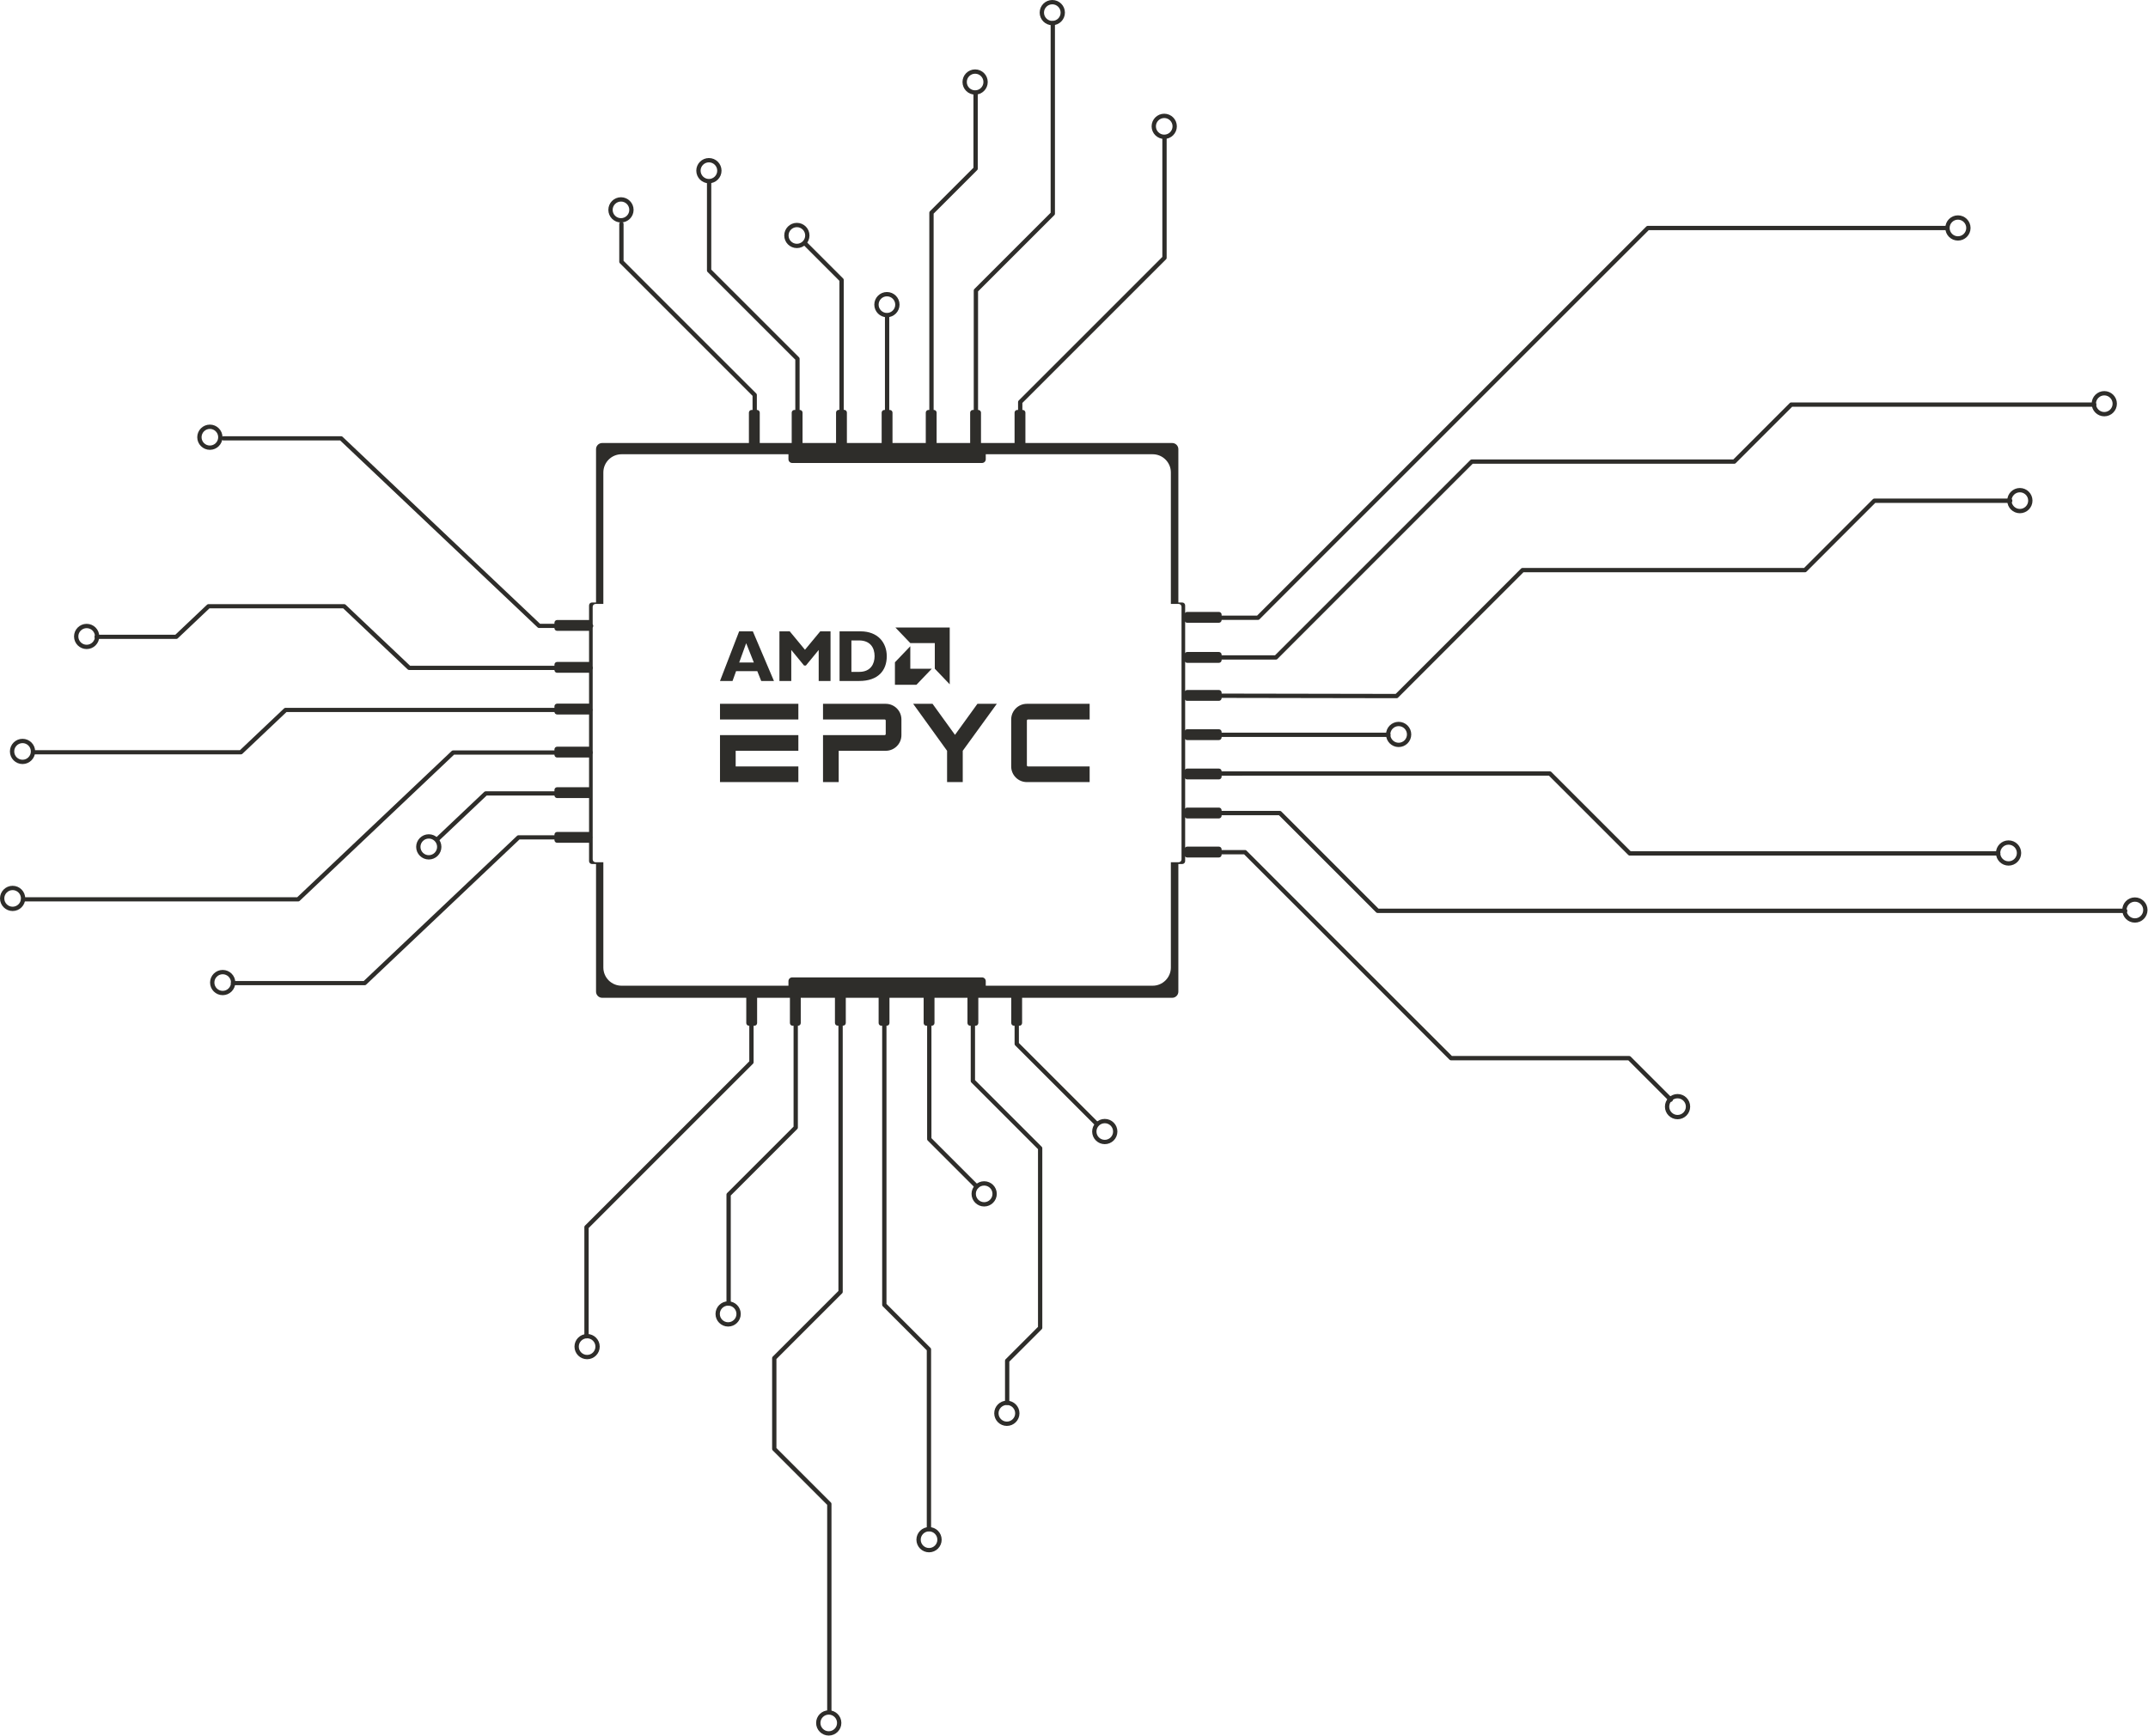 <?xml version="1.0" encoding="UTF-8" standalone="no"?>
<!DOCTYPE svg PUBLIC "-//W3C//DTD SVG 1.1//EN" "http://www.w3.org/Graphics/SVG/1.1/DTD/svg11.dtd">
<svg width="100%" height="100%" viewBox="0 0 4154 3358" version="1.1" xmlns="http://www.w3.org/2000/svg" xmlns:xlink="http://www.w3.org/1999/xlink" xml:space="preserve" xmlns:serif="http://www.serif.com/" style="fill-rule:evenodd;clip-rule:evenodd;stroke-linecap:round;stroke-linejoin:round;stroke-miterlimit:1.5;">
    <g transform="matrix(1,0,0,1,-405.552,-3903.17)">
        <g transform="matrix(0.521,0,0,0.76,688.667,4409.95)">
            <path d="M1669,1532.32L1653.97,1532.32C1647.97,1532.32 1643.11,1528.98 1643.11,1524.87L1643.11,874.099C1643.11,869.984 1647.97,866.644 1653.97,866.644L1669,866.644L1669,476.456C1669,467.789 1679.25,460.752 1691.88,460.752L3807.63,460.752C3820.26,460.752 3830.51,467.789 3830.51,476.456L3830.51,866.644L3844.89,866.644C3850.88,866.644 3855.75,869.984 3855.75,874.099L3855.75,1524.87C3855.75,1528.98 3850.88,1532.32 3844.89,1532.32L3830.51,1532.32L3830.51,1857.12C3830.51,1865.79 3820.26,1872.82 3807.63,1872.82L1691.88,1872.82C1679.25,1872.82 1669,1865.79 1669,1857.12L1669,1532.32ZM2383.23,1842.06L2383.23,1830.41C2383.23,1825.16 2389.45,1820.89 2397.1,1820.89L3101.75,1820.89C3109.41,1820.89 3115.62,1825.16 3115.62,1830.41L3115.62,1842.06L3735.17,1842.06C3772.45,1842.06 3802.71,1821.29 3802.71,1795.71L3802.71,1527.86L3831.56,1527.86C3837.48,1527.86 3842.29,1524.56 3842.29,1520.5L3842.29,877.648C3842.29,873.583 3837.48,870.283 3831.56,870.283L3802.71,870.283L3802.71,535.722C3802.71,510.141 3772.45,489.373 3735.17,489.373L3115.62,489.373L3115.62,502.068C3115.62,507.322 3109.41,511.587 3101.75,511.587L2397.1,511.587C2389.45,511.587 2383.23,507.322 2383.23,502.068L2383.23,489.373L1763.69,489.373C1726.41,489.373 1696.15,510.141 1696.15,535.722L1696.15,870.283L1667.3,870.283C1661.38,870.283 1656.57,873.583 1656.57,877.648L1656.57,1520.5C1656.57,1524.56 1661.38,1527.86 1667.3,1527.86L1696.15,1527.86L1696.15,1795.71C1696.15,1821.29 1726.41,1842.06 1763.69,1842.06L2383.23,1842.06Z" style="fill:rgb(46,45,42);"/>
        </g>
        <g transform="matrix(0.832,0,0,0.832,-329.126,3573.03)">
            <path d="M3638.16,1925.29L3848.82,1925.29L4304.08,1470.03L4914.03,1470.03L5046.6,1337.46L5750.79,1337.46" style="fill:none;stroke:rgb(46,45,42);stroke-width:10.02px;"/>
        </g>
        <g transform="matrix(0.832,0,0,0.832,-329.126,3573.03)">
            <path d="M3639.12,2014.24L4129.2,2015.11L4421.99,1722.32L5078.48,1722.32L5239.84,1560.97L5555.51,1560.97" style="fill:none;stroke:rgb(46,45,42);stroke-width:10.02px;"/>
        </g>
        <g transform="matrix(0.832,0,0,0.832,-329.126,3573.03)">
            <path d="M3640.4,2105.17L4110.16,2105.17" style="fill:none;stroke:rgb(46,45,42);stroke-width:10.02px;"/>
        </g>
        <g transform="matrix(0.832,0,0,0.832,-329.126,3573.03)">
            <path d="M3638.6,2195.26L4485.53,2195.24L4671.25,2380.96L5527.72,2380.96" style="fill:none;stroke:rgb(46,45,42);stroke-width:10.02px;"/>
        </g>
        <g transform="matrix(0.832,0,0,0.832,-329.126,3573.03)">
            <path d="M3641.27,2287.13L3857.83,2287.13L4085.12,2514.41L5822.77,2514.41" style="fill:none;stroke:rgb(46,45,42);stroke-width:10.02px;"/>
        </g>
        <g transform="matrix(0.832,0,0,0.832,-329.126,3573.03)">
            <path d="M3640.23,2378.1L3776.88,2378.1L4255.77,2856.99L4669.9,2856.99L4766.5,2953.59" style="fill:none;stroke:rgb(46,45,42);stroke-width:10.02px;"/>
        </g>
        <g transform="matrix(0.945,0,0,0.945,-750.76,3246.27)">
            <path d="M3311.44,1615.44L3311.44,1518.11L3606.68,1222.87L3606.68,977.898" style="fill:none;stroke:rgb(46,45,42);stroke-width:8.82px;"/>
        </g>
        <g transform="matrix(0.945,0,0,0.945,-750.76,3246.27)">
            <path d="M3220.74,1618.32L3220.74,1289.81L3378.09,1132.46L3378.09,742.752" style="fill:none;stroke:rgb(46,45,42);stroke-width:8.82px;"/>
        </g>
        <g transform="matrix(0.945,0,0,0.945,-750.76,3246.27)">
            <path d="M3129.83,1616.34L3129.83,1130.61L3220.14,1040.31L3220.14,885.592" style="fill:none;stroke:rgb(46,45,42);stroke-width:8.82px;"/>
        </g>
        <g transform="matrix(0.945,0,0,0.945,-750.76,3246.27)">
            <path d="M3039.01,1618.11L3039.01,1341.07" style="fill:none;stroke:rgb(46,45,42);stroke-width:8.82px;"/>
        </g>
        <g transform="matrix(0.945,0,0,0.945,-750.76,3246.27)">
            <path d="M2945.85,1619.87L2945.85,1268.2L2872.37,1194.72" style="fill:none;stroke:rgb(46,45,42);stroke-width:8.82px;"/>
        </g>
        <g transform="matrix(0.945,0,0,0.945,-750.76,3246.27)">
            <path d="M2855.56,1615.2L2855.56,1429.54L2674.78,1248.77L2674.78,1067.6" style="fill:none;stroke:rgb(46,45,42);stroke-width:8.82px;"/>
        </g>
        <g transform="matrix(0.945,0,0,0.945,-750.76,3246.27)">
            <path d="M2768.06,1617.73L2768.06,1503.61L2495.3,1230.85L2495.3,1153.59" style="fill:none;stroke:rgb(46,45,42);stroke-width:8.82px;"/>
        </g>
        <g transform="matrix(0.946,0,0,0.896,-908.728,3472.83)">
            <path d="M2597.56,1831.52L2491.43,1831.52L2086.53,1426.62L1846.08,1426.62" style="fill:none;stroke:rgb(46,45,42);stroke-width:9.05px;"/>
        </g>
        <g transform="matrix(0.946,0,0,0.896,-908.728,3472.83)">
            <path d="M2596.66,1922.19L2225.83,1922.19L2092.73,1789.09L1815.64,1789.09L1749.58,1855.15L1586.97,1855.15" style="fill:none;stroke:rgb(46,45,42);stroke-width:9.05px;"/>
        </g>
        <g transform="matrix(0.946,0,0,0.896,-908.728,3472.83)">
            <path d="M2595.95,2012.99L1973.11,2012.99L1881.78,2104.33L1457.26,2104.33" style="fill:none;stroke:rgb(46,45,42);stroke-width:9.05px;"/>
        </g>
        <g transform="matrix(0.946,0,0,0.896,-908.728,3472.83)">
            <path d="M2596.51,2104.91L2315.76,2104.91L1998.83,2421.84L1437.31,2421.84" style="fill:none;stroke:rgb(46,45,42);stroke-width:9.05px;"/>
        </g>
        <g transform="matrix(0.946,0,0,0.896,-908.728,3472.83)">
            <path d="M2594.8,2193.19L2382.36,2193.19L2284.24,2291.31" style="fill:none;stroke:rgb(46,45,42);stroke-width:9.05px;"/>
        </g>
        <g transform="matrix(0.946,0,0,0.896,-908.728,3472.83)">
            <path d="M2595.5,2288.05L2449.42,2288.05L2134.7,2602.77L1865.76,2602.77" style="fill:none;stroke:rgb(46,45,42);stroke-width:9.05px;"/>
        </g>
        <g transform="matrix(0.945,0,0,0.945,-755.023,3324.13)">
            <path d="M2765.91,2638.59L2765.91,2787.12L2428.39,3124.64L2428.39,3347.98" style="fill:none;stroke:rgb(46,45,42);stroke-width:8.82px;"/>
        </g>
        <g transform="matrix(0.945,0,0,0.945,-755.023,3324.13)">
            <path d="M2856.52,2640.67L2856.52,2920.75L2719.2,3058.07L2719.2,3281.21" style="fill:none;stroke:rgb(46,45,42);stroke-width:8.82px;"/>
        </g>
        <g transform="matrix(0.945,0,0,0.945,-755.023,3324.13)">
            <path d="M2948.32,2641.02L2948.32,3257.1L2812.64,3392.79L2812.64,3578.61L2925.29,3691.27L2925.29,4117.95" style="fill:none;stroke:rgb(46,45,42);stroke-width:8.82px;"/>
        </g>
        <g transform="matrix(0.945,0,0,0.945,-755.023,3324.13)">
            <path d="M3037.83,2640.94L3037.83,3283.6L3129.14,3374.9L3129.14,3742.51" style="fill:none;stroke:rgb(46,45,42);stroke-width:8.82px;"/>
        </g>
        <g transform="matrix(0.945,0,0,0.945,-755.023,3324.13)">
            <path d="M3129.85,2638.93L3129.85,2944.35L3226.76,3041.27" style="fill:none;stroke:rgb(46,45,42);stroke-width:8.82px;"/>
        </g>
        <g transform="matrix(0.945,0,0,0.945,-755.023,3324.13)">
            <path d="M3219.07,2640.64L3219.07,2825.51L3356.74,2963.18L3356.74,3330.64L3289.24,3398.13L3289.24,3484.15" style="fill:none;stroke:rgb(46,45,42);stroke-width:8.82px;"/>
        </g>
        <g transform="matrix(0.945,0,0,0.945,-755.023,3324.13)">
            <path d="M3308.83,2638.95L3308.83,2749.58L3472.37,2913.12" style="fill:none;stroke:rgb(46,45,42);stroke-width:8.82px;"/>
        </g>
        <g transform="matrix(20.642,0,0,20.616,1797.94,5070.27)">
            <path d="M0,10.896L7.342,10.896L7.342,9.427L0,9.427L0,10.896ZM0,12.365L0,16.772L7.342,16.772L7.342,15.303L1.469,15.303L1.469,13.834L7.342,13.834L7.342,12.365L0,12.365ZM22.016,12.34L19.914,9.427L18.099,9.427L21.275,13.834L21.275,16.772L22.743,16.772L22.743,13.834L25.935,9.427L24.119,9.427L22.016,12.34ZM27.282,15.302C27.282,16.115 27.94,16.772 28.752,16.772L34.632,16.772L34.632,15.302L28.856,15.302C28.799,15.302 28.752,15.255 28.752,15.198L28.752,11.001C28.752,10.944 28.799,10.897 28.856,10.897L34.632,10.897L34.632,9.427L28.752,9.427C27.94,9.427 27.282,10.085 27.282,10.897L27.282,15.302ZM15.528,9.427L9.652,9.427L9.652,10.896L15.424,10.896C15.481,10.896 15.528,10.943 15.528,11L15.528,12.261C15.528,12.318 15.481,12.365 15.424,12.365L9.652,12.365L9.652,16.772L11.121,16.772L11.121,13.834L15.528,13.834C16.34,13.834 16.998,13.176 16.998,12.365L16.998,10.896C16.998,10.084 16.34,9.427 15.528,9.427" style="fill:rgb(46,45,42);fill-rule:nonzero;"/>
        </g>
        <g transform="matrix(16.262,0,0,17.005,1797.95,5117.01)">
            <path d="M2.277,0.437L0,6.082L0,6.083L1.49,6.083L1.913,4.965L4.437,4.965L4.901,6.083L6.416,6.083L3.907,0.437L2.277,0.437ZM3.113,1.785L4.024,3.979L2.285,3.979L3.113,1.785ZM11.92,0.436L13.145,0.436L13.145,6.083L11.737,6.083L11.737,2.556L10.214,4.327L9.999,4.327L8.476,2.556L8.476,6.083L7.068,6.083L7.068,0.436L8.294,0.436L10.106,2.531L11.92,0.436ZM15.627,5.048L16.546,5.048C17.961,5.048 18.384,4.087 18.384,3.259C18.384,2.291 17.862,1.471 16.529,1.471L15.627,1.471L15.627,5.048ZM16.711,0.436C18.773,0.436 19.832,1.719 19.832,3.268C19.832,4.89 18.806,6.083 16.554,6.083L14.219,6.083L14.219,0.436L16.711,0.436ZM25.544,1.775L22.633,1.775L20.858,0L27.319,0L27.319,6.462L25.544,4.686L25.544,1.775ZM22.631,4.689L22.631,2.131L20.803,3.958L20.803,6.516L23.36,6.516L25.187,4.689L22.631,4.689Z" style="fill:rgb(46,45,42);fill-rule:nonzero;"/>
        </g>
        <g transform="matrix(0.832,0,0,0.832,-329.126,3573.03)">
            <path d="M3638.54,1833.03L3807.14,1833.03L4713.23,926.944L5409.53,926.944" style="fill:none;stroke:rgb(46,45,42);stroke-width:10.02px;"/>
        </g>
        <g transform="matrix(0.709,0,0,0.709,385.767,3181.56)">
            <circle cx="1721.69" cy="1590.35" r="28.543" style="fill:none;stroke:rgb(46,45,42);stroke-width:11.75px;"/>
        </g>
        <g transform="matrix(0.709,0,0,0.709,555.839,3105.74)">
            <circle cx="1721.69" cy="1590.35" r="28.543" style="fill:none;stroke:rgb(46,45,42);stroke-width:11.75px;"/>
        </g>
        <g transform="matrix(0.709,0,0,0.709,725.938,3231.1)">
            <circle cx="1721.69" cy="1590.35" r="28.543" style="fill:none;stroke:rgb(46,45,42);stroke-width:11.75px;"/>
        </g>
        <g transform="matrix(0.709,0,0,0.709,900.089,3364.91)">
            <circle cx="1721.69" cy="1590.35" r="28.543" style="fill:none;stroke:rgb(46,45,42);stroke-width:11.75px;"/>
        </g>
        <g transform="matrix(0.709,0,0,0.709,1070.64,2934.27)">
            <circle cx="1721.69" cy="1590.35" r="28.543" style="fill:none;stroke:rgb(46,45,42);stroke-width:11.75px;"/>
        </g>
        <g transform="matrix(0.709,0,0,0.709,1219.91,2800.02)">
            <circle cx="1721.69" cy="1590.35" r="28.543" style="fill:none;stroke:rgb(46,45,42);stroke-width:11.75px;"/>
        </g>
        <g transform="matrix(0.709,0,0,0.709,1436.37,3019.99)">
            <circle cx="1721.69" cy="1590.35" r="28.543" style="fill:none;stroke:rgb(46,45,42);stroke-width:11.75px;"/>
        </g>
        <g transform="matrix(0.709,0,0,0.709,2971.32,3216.58)">
            <circle cx="1721.69" cy="1590.35" r="28.543" style="fill:none;stroke:rgb(46,45,42);stroke-width:11.75px;"/>
        </g>
        <g transform="matrix(0.709,0,0,0.709,3254.34,3556.53)">
            <circle cx="1721.69" cy="1590.35" r="28.543" style="fill:none;stroke:rgb(46,45,42);stroke-width:11.75px;"/>
        </g>
        <g transform="matrix(0.709,0,0,0.709,3091.08,3744)">
            <circle cx="1721.69" cy="1590.35" r="28.543" style="fill:none;stroke:rgb(46,45,42);stroke-width:11.75px;"/>
        </g>
        <g transform="matrix(0.709,0,0,0.709,1889.69,4196.3)">
            <circle cx="1721.69" cy="1590.35" r="28.543" style="fill:none;stroke:rgb(46,45,42);stroke-width:11.75px;"/>
        </g>
        <g transform="matrix(0.709,0,0,0.709,2429.08,4916.27)">
            <circle cx="1721.69" cy="1590.35" r="28.543" style="fill:none;stroke:rgb(46,45,42);stroke-width:11.75px;"/>
        </g>
        <g transform="matrix(0.709,0,0,0.709,1321.39,4964.44)">
            <circle cx="1721.69" cy="1590.35" r="28.543" style="fill:none;stroke:rgb(46,45,42);stroke-width:11.75px;"/>
        </g>
        <g transform="matrix(0.709,0,0,0.709,1132.02,5509.47)">
            <circle cx="1721.69" cy="1590.35" r="28.543" style="fill:none;stroke:rgb(46,45,42);stroke-width:11.75px;"/>
        </g>
        <g transform="matrix(0.709,0,0,0.709,1088.14,5085)">
            <circle cx="1721.69" cy="1590.35" r="28.543" style="fill:none;stroke:rgb(46,45,42);stroke-width:11.75px;"/>
        </g>
        <g transform="matrix(0.709,0,0,0.709,981.536,5753.98)">
            <circle cx="1721.69" cy="1590.35" r="28.543" style="fill:none;stroke:rgb(46,45,42);stroke-width:11.75px;"/>
        </g>
        <g transform="matrix(0.709,0,0,0.709,593.014,5317.27)">
            <circle cx="1721.69" cy="1590.35" r="28.543" style="fill:none;stroke:rgb(46,45,42);stroke-width:11.75px;"/>
        </g>
        <g transform="matrix(0.709,0,0,0.709,320.273,5380.46)">
            <circle cx="1721.69" cy="1590.35" r="28.543" style="fill:none;stroke:rgb(46,45,42);stroke-width:11.75px;"/>
        </g>
        <g transform="matrix(0.709,0,0,0.709,-384.464,4676.24)">
            <circle cx="1721.69" cy="1590.35" r="28.543" style="fill:none;stroke:rgb(46,45,42);stroke-width:11.75px;"/>
        </g>
        <g transform="matrix(0.709,0,0,0.709,-790.716,4513.48)">
            <circle cx="1721.69" cy="1590.35" r="28.543" style="fill:none;stroke:rgb(46,45,42);stroke-width:11.75px;"/>
        </g>
        <g transform="matrix(0.709,0,0,0.709,14.098,4413.8)">
            <circle cx="1721.69" cy="1590.35" r="28.543" style="fill:none;stroke:rgb(46,45,42);stroke-width:11.75px;"/>
        </g>
        <g transform="matrix(0.709,0,0,0.709,-771.543,4229.16)">
            <circle cx="1721.69" cy="1590.35" r="28.543" style="fill:none;stroke:rgb(46,45,42);stroke-width:11.75px;"/>
        </g>
        <g transform="matrix(0.709,0,0,0.709,-647.545,4006.75)">
            <circle cx="1721.69" cy="1590.35" r="28.543" style="fill:none;stroke:rgb(46,45,42);stroke-width:11.75px;"/>
        </g>
        <g transform="matrix(6.50996e-17,1.063,-1.128,6.90673e-17,4566.39,864.365)">
            <path d="M3672.35,1935.33L3672.35,1944.62C3672.35,1947.19 3670.14,1949.27 3667.42,1949.27L3609.61,1949.27C3606.89,1949.27 3604.68,1947.19 3604.68,1944.62L3604.68,1935.33C3604.68,1932.77 3606.89,1930.68 3609.61,1930.68L3667.42,1930.68C3670.14,1930.68 3672.35,1932.77 3672.35,1935.33Z" style="fill:rgb(46,45,42);"/>
        </g>
        <g transform="matrix(6.50996e-17,1.063,-1.128,6.90673e-17,4559.99,1983.64)">
            <path d="M3672.35,1935.33L3672.35,1944.62C3672.35,1947.19 3670.14,1949.27 3667.42,1949.27L3609.61,1949.27C3606.89,1949.27 3604.68,1947.19 3604.68,1944.62L3604.68,1935.33C3604.68,1932.77 3606.89,1930.68 3609.61,1930.68L3667.42,1930.68C3670.14,1930.68 3672.35,1932.77 3672.35,1935.33Z" style="fill:rgb(46,45,42);"/>
        </g>
        <g transform="matrix(-1.063,1.30199e-16,-1.38135e-16,-1.128,6599.8,7739.66)">
            <path d="M3672.35,1935.33L3672.35,1944.62C3672.35,1947.19 3670.14,1949.27 3667.42,1949.27L3609.61,1949.27C3606.89,1949.27 3604.68,1947.19 3604.68,1944.62L3604.68,1935.33C3604.68,1932.77 3606.89,1930.68 3609.61,1930.68L3667.42,1930.68C3670.14,1930.68 3672.35,1932.77 3672.35,1935.33Z" style="fill:rgb(46,45,42);"/>
        </g>
        <g transform="matrix(6.50996e-17,1.063,-1.128,6.90673e-17,4480.5,864.365)">
            <path d="M3672.35,1935.33L3672.35,1944.62C3672.35,1947.19 3670.14,1949.27 3667.42,1949.27L3609.61,1949.27C3606.89,1949.27 3604.68,1947.19 3604.68,1944.62L3604.68,1935.33C3604.68,1932.77 3606.89,1930.68 3609.61,1930.68L3667.42,1930.68C3670.14,1930.68 3672.35,1932.77 3672.35,1935.33Z" style="fill:rgb(46,45,42);"/>
        </g>
        <g transform="matrix(6.50996e-17,1.063,-1.128,6.90673e-17,4475.31,1983.64)">
            <path d="M3672.35,1935.33L3672.35,1944.62C3672.35,1947.19 3670.14,1949.27 3667.42,1949.27L3609.61,1949.27C3606.89,1949.27 3604.68,1947.19 3604.68,1944.62L3604.68,1935.33C3604.68,1932.77 3606.89,1930.68 3609.61,1930.68L3667.42,1930.68C3670.14,1930.68 3672.35,1932.77 3672.35,1935.33Z" style="fill:rgb(46,45,42);"/>
        </g>
        <g transform="matrix(-1.063,1.30199e-16,-1.38135e-16,-1.128,6599.8,7664.13)">
            <path d="M3672.35,1935.33L3672.35,1944.62C3672.35,1947.19 3670.14,1949.27 3667.42,1949.27L3609.61,1949.27C3606.89,1949.27 3604.68,1947.19 3604.68,1944.62L3604.68,1935.33C3604.68,1932.77 3606.89,1930.68 3609.61,1930.68L3667.42,1930.68C3670.14,1930.68 3672.35,1932.77 3672.35,1935.33Z" style="fill:rgb(46,45,42);"/>
        </g>
        <g transform="matrix(-1.063,1.30199e-16,-1.38135e-16,-1.128,5381.48,7711.25)">
            <path d="M3672.35,1935.33L3672.35,1944.62C3672.35,1947.19 3670.14,1949.27 3667.42,1949.27L3609.61,1949.27C3606.89,1949.27 3604.68,1947.19 3604.68,1944.62L3604.68,1935.33C3604.68,1932.77 3606.89,1930.68 3609.61,1930.68L3667.42,1930.68C3670.14,1930.68 3672.35,1932.77 3672.35,1935.33Z" style="fill:rgb(46,45,42);"/>
        </g>
        <g transform="matrix(6.50996e-17,1.063,-1.128,6.90673e-17,4394.67,864.365)">
            <path d="M3672.35,1935.33L3672.35,1944.62C3672.35,1947.19 3670.14,1949.27 3667.42,1949.27L3609.61,1949.27C3606.89,1949.27 3604.68,1947.19 3604.68,1944.62L3604.68,1935.33C3604.68,1932.77 3606.89,1930.68 3609.61,1930.68L3667.42,1930.68C3670.14,1930.68 3672.35,1932.77 3672.35,1935.33Z" style="fill:rgb(46,45,42);"/>
        </g>
        <g transform="matrix(6.50996e-17,1.063,-1.128,6.90673e-17,4390.56,1983.64)">
            <path d="M3672.35,1935.33L3672.35,1944.62C3672.35,1947.19 3670.14,1949.27 3667.42,1949.27L3609.61,1949.27C3606.89,1949.27 3604.68,1947.19 3604.68,1944.62L3604.68,1935.33C3604.68,1932.77 3606.89,1930.68 3609.61,1930.68L3667.42,1930.68C3670.14,1930.68 3672.35,1932.77 3672.35,1935.33Z" style="fill:rgb(46,45,42);"/>
        </g>
        <g transform="matrix(-1.063,1.30199e-16,-1.38135e-16,-1.128,6599.8,7588.65)">
            <path d="M3672.35,1935.33L3672.35,1944.62C3672.35,1947.19 3670.14,1949.27 3667.42,1949.27L3609.61,1949.27C3606.89,1949.27 3604.68,1947.19 3604.68,1944.62L3604.68,1935.33C3604.68,1932.77 3606.89,1930.68 3609.61,1930.68L3667.42,1930.68C3670.14,1930.68 3672.35,1932.77 3672.35,1935.33Z" style="fill:rgb(46,45,42);"/>
        </g>
        <g transform="matrix(-1.063,1.30199e-16,-1.38135e-16,-1.128,5381.48,7624.74)">
            <path d="M3672.35,1935.33L3672.35,1944.62C3672.35,1947.19 3670.14,1949.27 3667.42,1949.27L3609.61,1949.27C3606.89,1949.27 3604.68,1947.19 3604.68,1944.62L3604.68,1935.33C3604.68,1932.77 3606.89,1930.68 3609.61,1930.68L3667.42,1930.68C3670.14,1930.68 3672.35,1932.77 3672.35,1935.33Z" style="fill:rgb(46,45,42);"/>
        </g>
        <g transform="matrix(6.50996e-17,1.063,-1.128,6.90673e-17,4309.36,864.365)">
            <path d="M3672.35,1935.33L3672.35,1944.62C3672.35,1947.19 3670.14,1949.27 3667.42,1949.27L3609.61,1949.27C3606.89,1949.27 3604.68,1947.19 3604.68,1944.62L3604.68,1935.33C3604.68,1932.77 3606.89,1930.68 3609.61,1930.68L3667.42,1930.68C3670.14,1930.68 3672.35,1932.77 3672.35,1935.33Z" style="fill:rgb(46,45,42);"/>
        </g>
        <g transform="matrix(6.50996e-17,1.063,-1.128,6.90673e-17,4303.49,1983.64)">
            <path d="M3672.35,1935.33L3672.35,1944.62C3672.35,1947.19 3670.14,1949.27 3667.42,1949.27L3609.61,1949.27C3606.89,1949.27 3604.68,1947.19 3604.68,1944.62L3604.68,1935.33C3604.68,1932.77 3606.89,1930.68 3609.61,1930.68L3667.42,1930.68C3670.14,1930.68 3672.35,1932.77 3672.35,1935.33Z" style="fill:rgb(46,45,42);"/>
        </g>
        <g transform="matrix(-1.063,1.30199e-16,-1.38135e-16,-1.128,6599.8,7512.58)">
            <path d="M3672.35,1935.33L3672.35,1944.62C3672.35,1947.19 3670.14,1949.27 3667.42,1949.27L3609.61,1949.27C3606.89,1949.27 3604.68,1947.19 3604.68,1944.62L3604.68,1935.33C3604.68,1932.77 3606.89,1930.68 3609.61,1930.68L3667.42,1930.68C3670.14,1930.68 3672.35,1932.77 3672.35,1935.33Z" style="fill:rgb(46,45,42);"/>
        </g>
        <g transform="matrix(-1.063,1.30199e-16,-1.38135e-16,-1.128,5381.48,7546.33)">
            <path d="M3672.35,1935.33L3672.35,1944.62C3672.35,1947.19 3670.14,1949.27 3667.42,1949.27L3609.61,1949.27C3606.89,1949.27 3604.68,1947.19 3604.68,1944.62L3604.68,1935.33C3604.68,1932.77 3606.89,1930.68 3609.61,1930.68L3667.42,1930.68C3670.14,1930.68 3672.35,1932.77 3672.35,1935.33Z" style="fill:rgb(46,45,42);"/>
        </g>
        <g transform="matrix(6.50996e-17,1.063,-1.128,6.90673e-17,4221.16,864.216)">
            <path d="M3672.35,1935.33L3672.35,1944.62C3672.35,1947.19 3670.14,1949.27 3667.42,1949.27L3609.61,1949.27C3606.89,1949.27 3604.68,1947.19 3604.68,1944.62L3604.68,1935.33C3604.68,1932.77 3606.89,1930.68 3609.61,1930.68L3667.42,1930.68C3670.14,1930.68 3672.35,1932.77 3672.35,1935.33Z" style="fill:rgb(46,45,42);"/>
        </g>
        <g transform="matrix(6.50996e-17,1.063,-1.128,6.90673e-17,4219.03,1983.49)">
            <path d="M3672.35,1935.33L3672.35,1944.62C3672.35,1947.19 3670.14,1949.27 3667.42,1949.27L3609.61,1949.27C3606.89,1949.27 3604.68,1947.19 3604.68,1944.62L3604.68,1935.33C3604.68,1932.77 3606.89,1930.68 3609.61,1930.68L3667.42,1930.68C3670.14,1930.68 3672.35,1932.77 3672.35,1935.33Z" style="fill:rgb(46,45,42);"/>
        </g>
        <g transform="matrix(-1.063,1.30199e-16,-1.38135e-16,-1.128,6599.8,7436.67)">
            <path d="M3672.35,1935.33L3672.35,1944.62C3672.35,1947.19 3670.14,1949.27 3667.42,1949.27L3609.61,1949.27C3606.89,1949.27 3604.68,1947.19 3604.68,1944.62L3604.68,1935.33C3604.68,1932.77 3606.89,1930.68 3609.61,1930.68L3667.42,1930.68C3670.14,1930.68 3672.35,1932.77 3672.35,1935.33Z" style="fill:rgb(46,45,42);"/>
        </g>
        <g transform="matrix(-1.063,1.30199e-16,-1.38135e-16,-1.128,5381.48,7463.05)">
            <path d="M3672.35,1935.33L3672.35,1944.62C3672.35,1947.19 3670.14,1949.27 3667.42,1949.27L3609.61,1949.27C3606.89,1949.27 3604.68,1947.19 3604.68,1944.62L3604.68,1935.33C3604.68,1932.77 3606.89,1930.68 3609.61,1930.68L3667.42,1930.68C3670.14,1930.68 3672.35,1932.77 3672.35,1935.33Z" style="fill:rgb(46,45,42);"/>
        </g>
        <g transform="matrix(6.50996e-17,1.063,-1.128,6.90673e-17,4135.4,864.365)">
            <path d="M3672.35,1935.33L3672.35,1944.62C3672.35,1947.19 3670.14,1949.27 3667.42,1949.27L3609.61,1949.27C3606.89,1949.27 3604.68,1947.19 3604.68,1944.62L3604.68,1935.33C3604.68,1932.77 3606.89,1930.68 3609.61,1930.68L3667.42,1930.68C3670.14,1930.68 3672.35,1932.77 3672.35,1935.33Z" style="fill:rgb(46,45,42);"/>
        </g>
        <g transform="matrix(6.50996e-17,1.063,-1.128,6.90673e-17,4131.94,1983.64)">
            <path d="M3672.35,1935.33L3672.35,1944.62C3672.35,1947.19 3670.14,1949.27 3667.42,1949.27L3609.61,1949.27C3606.89,1949.27 3604.68,1947.19 3604.68,1944.62L3604.68,1935.33C3604.68,1932.77 3606.89,1930.68 3609.61,1930.68L3667.42,1930.68C3670.14,1930.68 3672.35,1932.77 3672.35,1935.33Z" style="fill:rgb(46,45,42);"/>
        </g>
        <g transform="matrix(-1.063,1.30199e-16,-1.38135e-16,-1.128,6599.8,7363.15)">
            <path d="M3672.35,1935.33L3672.35,1944.62C3672.35,1947.19 3670.14,1949.27 3667.42,1949.27L3609.61,1949.27C3606.89,1949.27 3604.68,1947.19 3604.68,1944.62L3604.68,1935.33C3604.68,1932.77 3606.89,1930.68 3609.61,1930.68L3667.42,1930.68C3670.14,1930.68 3672.35,1932.77 3672.35,1935.33Z" style="fill:rgb(46,45,42);"/>
        </g>
        <g transform="matrix(-1.063,1.30199e-16,-1.38135e-16,-1.128,5381.48,7382.39)">
            <path d="M3672.35,1935.33L3672.35,1944.62C3672.35,1947.19 3670.14,1949.27 3667.42,1949.27L3609.61,1949.27C3606.89,1949.27 3604.68,1947.19 3604.68,1944.62L3604.68,1935.33C3604.68,1932.77 3606.89,1930.68 3609.61,1930.68L3667.42,1930.68C3670.14,1930.68 3672.35,1932.77 3672.35,1935.33Z" style="fill:rgb(46,45,42);"/>
        </g>
        <g transform="matrix(6.50996e-17,1.063,-1.128,6.90673e-17,4052.64,864.365)">
            <path d="M3672.35,1935.33L3672.35,1944.62C3672.35,1947.19 3670.14,1949.27 3667.42,1949.27L3609.61,1949.27C3606.89,1949.27 3604.68,1947.19 3604.68,1944.62L3604.68,1935.33C3604.68,1932.77 3606.89,1930.68 3609.61,1930.68L3667.42,1930.68C3670.14,1930.68 3672.35,1932.77 3672.35,1935.33Z" style="fill:rgb(46,45,42);"/>
        </g>
        <g transform="matrix(6.50996e-17,1.063,-1.128,6.90673e-17,4047.54,1983.64)">
            <path d="M3672.35,1935.33L3672.35,1944.62C3672.35,1947.19 3670.14,1949.27 3667.42,1949.27L3609.61,1949.27C3606.89,1949.27 3604.68,1947.19 3604.68,1944.62L3604.68,1935.33C3604.68,1932.77 3606.89,1930.68 3609.61,1930.68L3667.42,1930.68C3670.14,1930.68 3672.35,1932.77 3672.35,1935.33Z" style="fill:rgb(46,45,42);"/>
        </g>
        <g transform="matrix(-1.063,1.30199e-16,-1.38135e-16,-1.128,6599.8,7285.64)">
            <path d="M3672.35,1935.33L3672.35,1944.62C3672.35,1947.19 3670.14,1949.27 3667.42,1949.27L3609.61,1949.27C3606.89,1949.27 3604.68,1947.19 3604.68,1944.62L3604.68,1935.33C3604.68,1932.77 3606.89,1930.68 3609.61,1930.68L3667.42,1930.68C3670.14,1930.68 3672.35,1932.77 3672.35,1935.33Z" style="fill:rgb(46,45,42);"/>
        </g>
        <g transform="matrix(-1.063,1.30199e-16,-1.38135e-16,-1.128,5381.48,7301.28)">
            <path d="M3672.35,1935.33L3672.35,1944.62C3672.35,1947.19 3670.14,1949.27 3667.42,1949.27L3609.61,1949.27C3606.89,1949.27 3604.68,1947.19 3604.68,1944.62L3604.68,1935.33C3604.68,1932.77 3606.89,1930.68 3609.61,1930.68L3667.42,1930.68C3670.14,1930.68 3672.35,1932.77 3672.35,1935.33Z" style="fill:rgb(46,45,42);"/>
        </g>
        <g transform="matrix(0.709,0,0,0.709,787.565,6108.42)">
            <circle cx="1721.69" cy="1590.35" r="28.543" style="fill:none;stroke:rgb(46,45,42);stroke-width:11.75px;"/>
        </g>
        <g transform="matrix(0.709,0,0,0.709,3069.21,4425.63)">
            <circle cx="1721.69" cy="1590.35" r="28.543" style="fill:none;stroke:rgb(46,45,42);stroke-width:11.75px;"/>
        </g>
        <g transform="matrix(0.709,0,0,0.709,3313.53,4535.92)">
            <circle cx="1721.69" cy="1590.35" r="28.543" style="fill:none;stroke:rgb(46,45,42);stroke-width:11.75px;"/>
        </g>
        <g transform="matrix(0.709,0,0,0.709,-409.256,3621.36)">
            <circle cx="1721.69" cy="1590.35" r="28.543" style="fill:none;stroke:rgb(46,45,42);stroke-width:11.75px;"/>
        </g>
    </g>
</svg>
